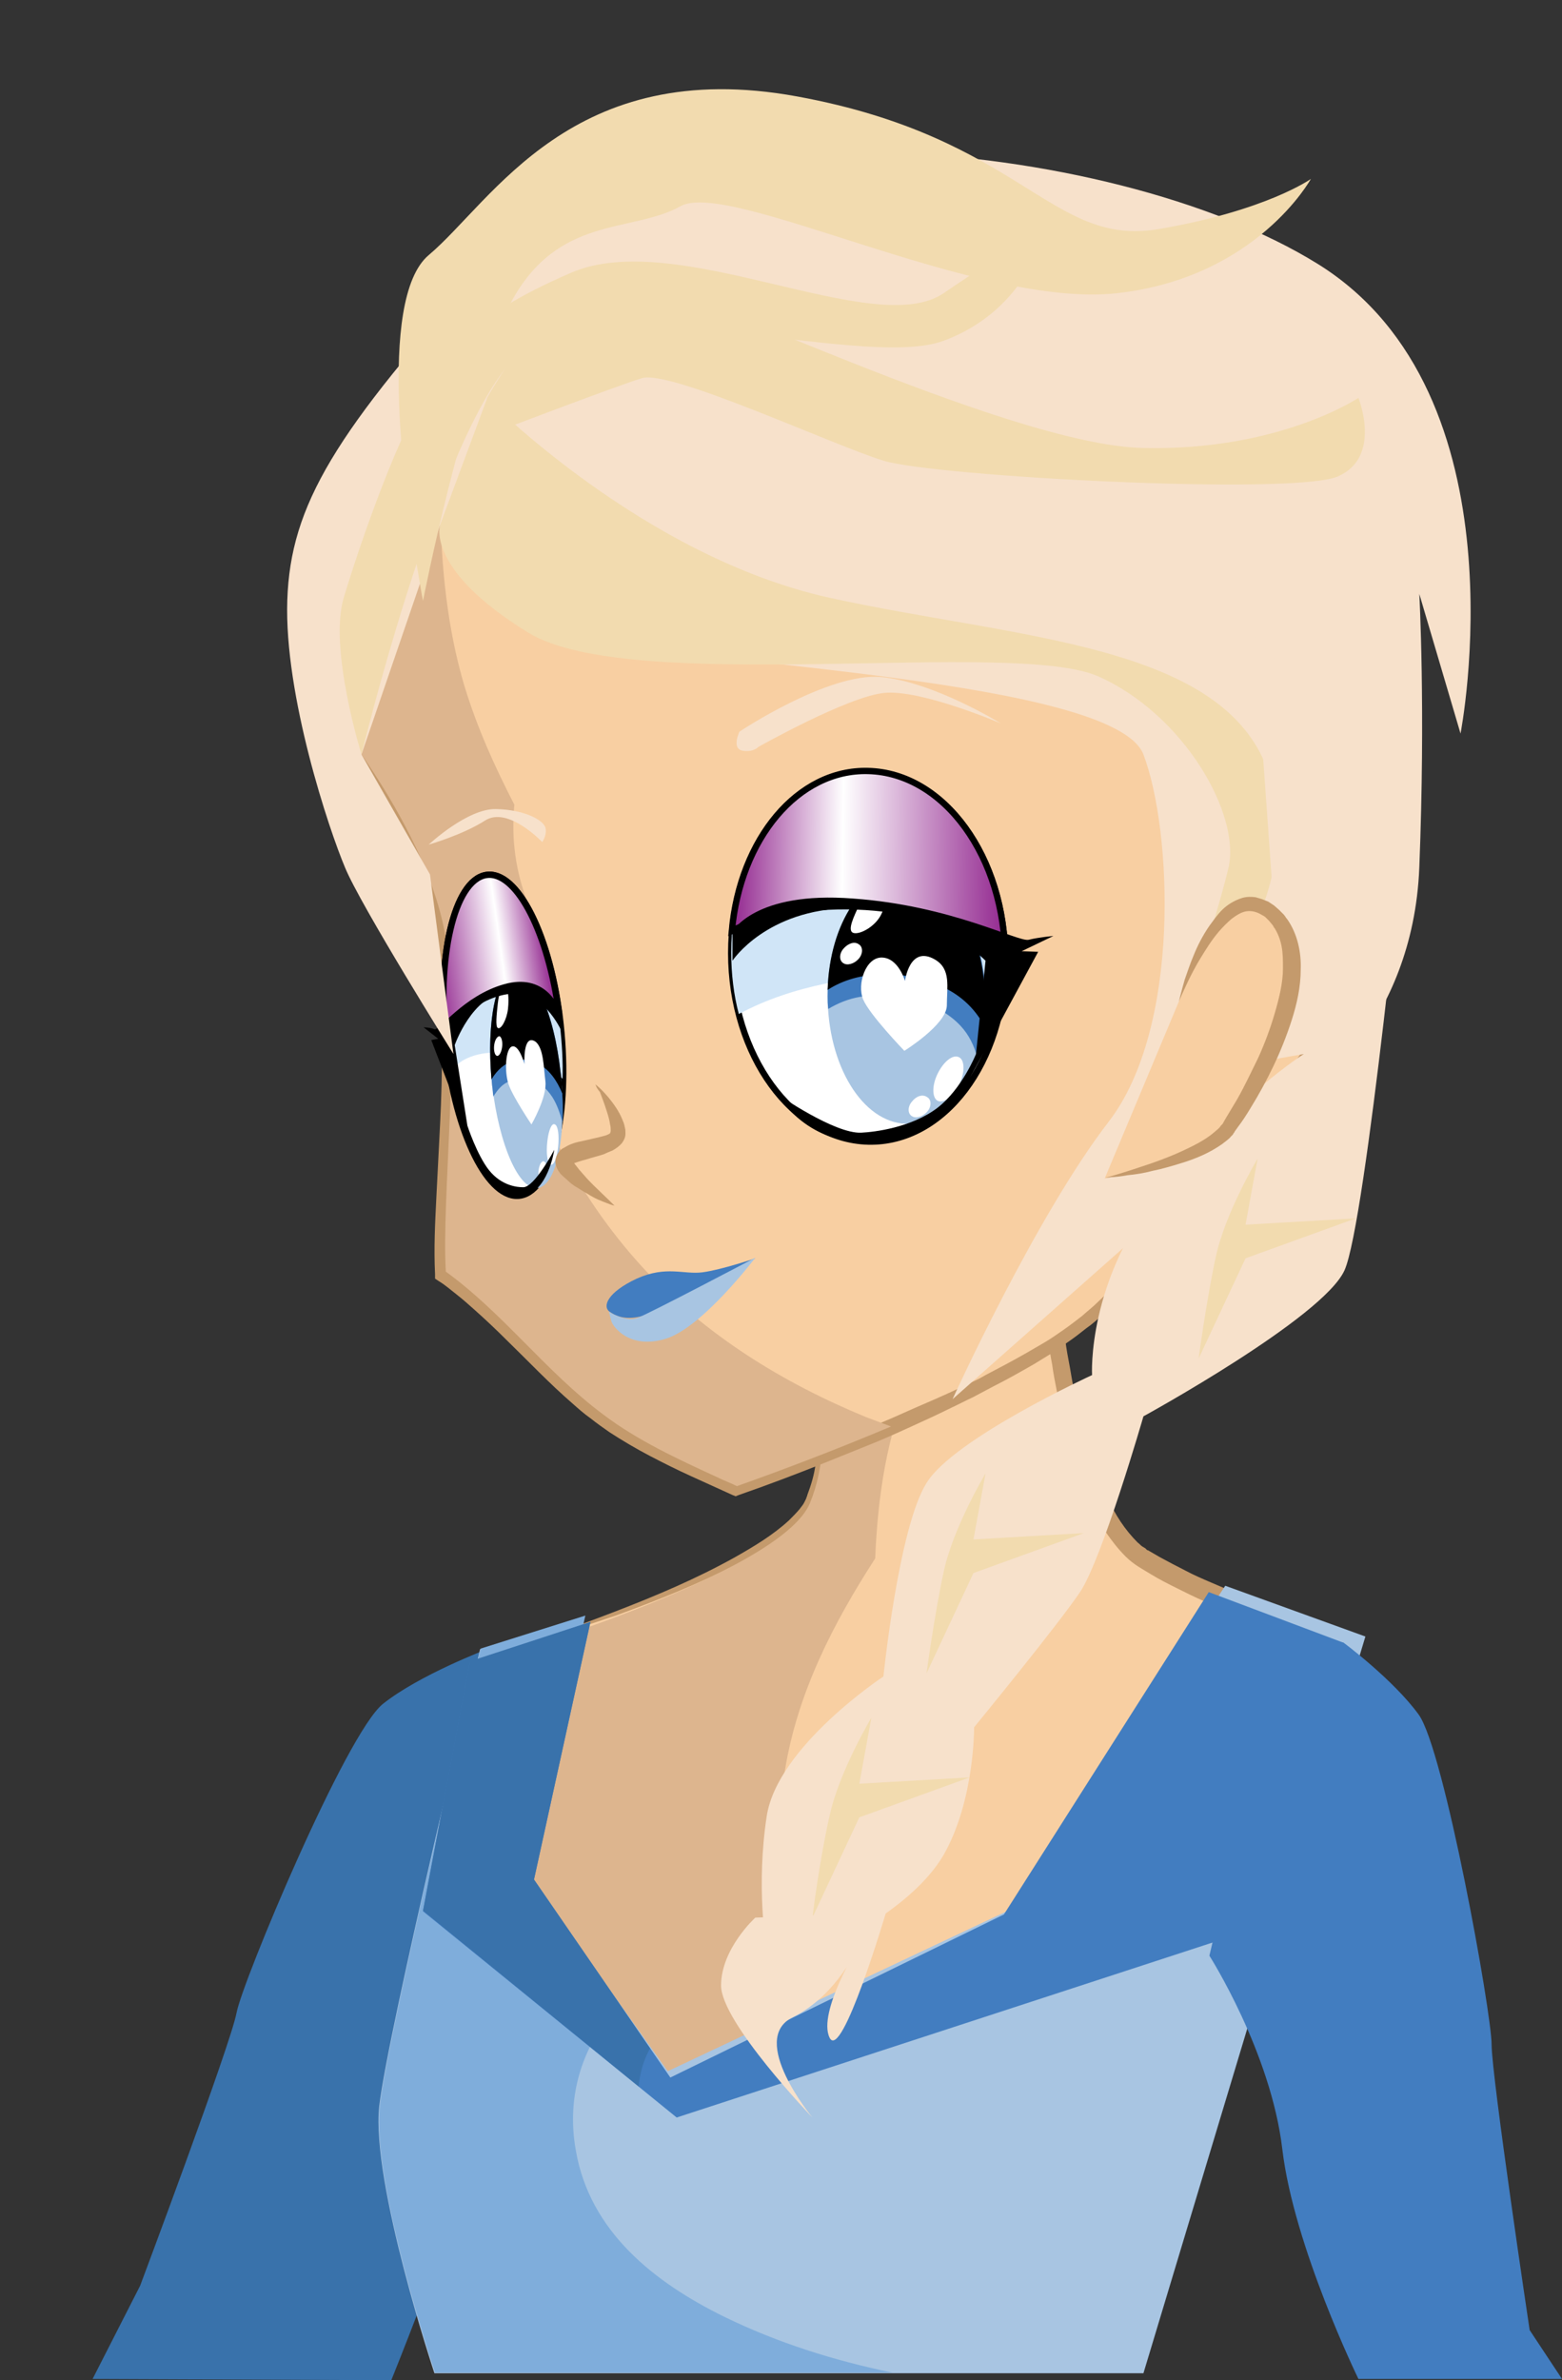 <?xml version="1.0" encoding="utf-8"?>
<!-- Generator: Adobe Illustrator 20.1.0, SVG Export Plug-In . SVG Version: 6.00 Build 0)  -->
<svg version="1.1" id="Layer_1" xmlns="http://www.w3.org/2000/svg" xmlns:xlink="http://www.w3.org/1999/xlink" x="0px" y="0px"
	 viewBox="0 0 246.3 375.1" style="enable-background:new 0 0 246.3 375.1;" xml:space="preserve">
<rect x="0" y="0" width="246.3" height="375.1" fill="#333333" stroke="none"/>
<style type="text/css">
	.st0{fill:#3972AB;}
	.st1{fill:#F8CFA2;}
	.st2{fill:#C49A6C;}
	.st3{fill:#DDB58E;}
	.st4{fill:#FFFFFF;stroke:#000000;stroke-miterlimit:10;}
	.st5{fill:#D0E5F7;}
	.st6{fill:#A8C5E2;}
	.st7{fill:#427DC0;}
	.st8{fill:#FFFFFF;}
	.st9{fill:url(#SVGID_1_);stroke:#000000;stroke-miterlimit:10;}
	.st10{fill:url(#SVGID_2_);stroke:#000000;stroke-miterlimit:10;}
	.st11{fill:#F7E1CB;}
	.st12{fill:#7FADDB;}
	.st13{fill:#F2DBAF;}
</style>
<path class="st0" d="M76.8,259.9c0,0-10.6,4-16.4,8.6s-22.2,43.8-23.1,48.7c-0.9,4.9-15.2,43-15.2,43l-7.5,14.7l47.1,0.2
	c0,0,8-19.8,12.8-34.5c4.8-14.7,19.3-27.5,19.3-27.5s-4-38.2-7.5-46S76.8,259.9,76.8,259.9z"/>
<g>
	<path class="st1" d="M77.2,260.9c0,0-14.8,53.9-15.3,71.1c7.2,2.7,14.5,5,22,6.8c10.8,2.6,22.4,5,33.5,3.1
		c10.1-1.7,19.4-6.2,28.8-10.1c10.1-4.1,20.4-7.1,30.9-9.9c5.8-1.6,11.7-3.2,17.3-5.3c8.9-30.2,17.4-57.6,17.4-57.6
		s-21.3-6.7-31.7-13.3s-13.7-35.3-13.7-35.3l0.7-26.7h-44.7l5.3,26.7c0,0,4.7,14.7,0,26C123.2,247.5,77.2,260.9,77.2,260.9z"/>
	<path class="st2" d="M77.2,260.9c-1.5,5.9-3,11.8-4.4,17.7c-1.4,5.9-2.8,11.8-4.1,17.7c-0.6,3-1.3,5.9-1.9,8.9
		c-0.6,3-1.2,5.9-1.8,8.9l-0.8,4.5c-0.3,1.5-0.5,3-0.7,4.5c-0.2,1.5-0.4,3-0.6,4.5c-0.2,1.5-0.2,3-0.3,4.5l-0.5-0.8
		c5.4,2,10.8,3.8,16.4,5.2c2.8,0.7,5.5,1.4,8.4,2c2.8,0.6,5.6,1.2,8.4,1.7c5.6,1,11.3,1.5,16.9,1.1c2.8-0.2,5.6-0.6,8.3-1.3
		c2.7-0.6,5.5-1.5,8.1-2.5c5.4-1.9,10.6-4.3,15.9-6.5c5.3-2.3,10.8-4.2,16.3-5.9c5.5-1.7,11.1-3.3,16.6-4.8c5.5-1.5,11-3.1,16.4-5.1
		l-0.8,0.9l17.3-57.6l1,1.9c-2.9-0.9-5.8-1.9-8.7-3c-2.9-1-5.7-2.1-8.6-3.3c-1.4-0.6-2.8-1.2-4.2-1.8c-1.4-0.6-2.8-1.3-4.2-2
		c-1.4-0.7-2.8-1.4-4.1-2.2c-1.3-0.8-2.7-1.5-4-2.8c-1.2-1.2-2.2-2.5-3.1-3.8c-0.9-1.3-1.6-2.8-2.3-4.2c-1.3-2.9-2.4-5.8-3.2-8.8
		c-0.9-3-1.6-6-2.2-9c-0.3-1.5-0.6-3-0.8-4.5c-0.3-1.5-0.5-3-0.7-4.6l0-0.1l0-0.1l0.7-26.7l1.3,1.3l-44.7-0.3l1-1.2l5.2,26.7l0-0.1
		c0.5,1.7,0.9,3.4,1.2,5.2c0.3,1.7,0.5,3.5,0.7,5.3c0.1,0.9,0.1,1.8,0.1,2.7c0,0.9,0,1.8,0,2.7c0,0.9-0.1,1.8-0.2,2.7l-0.2,1.3
		l-0.2,1.3c-0.3,1.8-0.8,3.5-1.5,5.1c-0.1,0.1-0.1,0.2-0.1,0.4l-0.2,0.3l-0.3,0.6c-0.2,0.4-0.5,0.8-0.8,1.2
		c-0.6,0.7-1.2,1.4-1.9,1.9c-1.3,1.2-2.8,2.2-4.3,3.2c-1.5,1-3,1.8-4.6,2.6c-6.2,3.2-12.7,5.8-19.3,8.2
		C90.6,256.8,83.9,258.9,77.2,260.9z M77.2,260.9c6.7-2.1,13.2-4.4,19.7-6.9c6.5-2.5,12.9-5.2,19-8.6c3-1.7,6-3.5,8.5-5.8
		c0.6-0.6,1.2-1.2,1.7-1.8c0.2-0.3,0.5-0.6,0.7-1l0.3-0.6l0.1-0.3c0,0,0.1-0.2,0.1-0.3c0.6-1.6,1.1-3.2,1.3-4.9l0.2-1.3l0.1-1.3
		c0.1-0.8,0.1-1.7,0.1-2.6c0-0.9,0-1.7,0-2.6c-0.1-0.9-0.1-1.7-0.2-2.6c-0.1-1.7-0.4-3.4-0.7-5.1c-0.3-1.7-0.7-3.4-1.2-5l0,0l0,0
		l-5.5-26.6l-0.3-1.2l1.3,0l44.7-0.3l1.3,0l0,1.3l-0.6,26.7l0-0.2c0.2,1.5,0.4,3,0.7,4.5c0.3,1.5,0.5,3,0.8,4.4
		c0.6,3,1.3,5.9,2.2,8.8c0.9,2.9,1.9,5.7,3.1,8.4c0.6,1.3,1.3,2.6,2.1,3.8c0.8,1.2,1.7,2.3,2.7,3.3c0.3,0.2,0.4,0.4,0.7,0.6l0.5,0.3
		l0.2,0.2l0.1,0.1c-0.1-0.1,0,0,0,0l0,0l0,0l0.1,0l1.9,1.1c1.3,0.7,2.6,1.4,4,2.1c1.3,0.7,2.7,1.3,4.1,1.9c1.4,0.6,2.8,1.2,4.2,1.8
		c2.8,1.1,5.6,2.2,8.5,3.2c2.8,1,5.7,2,8.6,2.9l1.4,0.4l-0.4,1.4l-17.5,57.6l-0.2,0.7l-0.6,0.2c-5.5,2-11.1,3.6-16.6,5.1
		c-5.6,1.5-11.1,3-16.6,4.7c-5.5,1.7-10.9,3.6-16.1,5.8c-5.3,2.2-10.6,4.6-16.1,6.5c-5.5,1.9-11.2,3.4-17.1,3.7
		c-5.9,0.3-11.7-0.3-17.4-1.4c-2.9-0.5-5.7-1.1-8.5-1.8c-2.8-0.7-5.6-1.4-8.4-2.1c-5.6-1.6-11.1-3.4-16.5-5.5l-0.6-0.2l0-0.5
		c0.1-1.5,0.2-3.1,0.4-4.6c0.2-1.5,0.4-3,0.7-4.5c0.3-1.5,0.5-3,0.8-4.5l0.9-4.5c0.6-3,1.3-5.9,1.9-8.9c0.7-3,1.4-5.9,2.1-8.9
		C70.7,284.2,73.9,272.5,77.2,260.9z"/>
</g>
<path class="st3" d="M127.5,322.6c-5.6-13.9-6.1-29.2-3.7-43.8c2-12.1,7.6-23,14.2-33.2c0.4-9.6,1.8-19.7,5.8-28.4
	c4.7-10,13.3-16.6,23-21.3l0.3-11.7h-44.7l5.3,26.7c0,0,4.7,14.7,0,26c-4.7,11.3-50.7,24.7-50.7,24.7s-14.8,53.9-15.3,71.1
	c7.2,2.7,14.5,5,22,6.8c10.8,2.6,22.4,5,33.5,3.1c6.3-1.1,12.3-3.2,18.3-5.7C132.3,332.5,129.6,327.7,127.5,322.6z"/>
<g>
	<path class="st1" d="M195.4,52.9c-27.3-24.6-68.2-24.3-91.9-13s-56,34.9-52.6,70.9c0,0,17,19.9,19.5,37.8
		c2.2,16.3-0.7,40.3-0.1,51.8c9.1,6.6,15.8,15.8,24.8,22.5c5.4,4.1,11.9,7.1,18,9.9c1,0.5,2.1,0.9,3.1,1.4
		c16.2-5.7,46.5-17.4,57.7-28.5c15.7-15.4,31.6-39.6,31.6-39.6S222.7,77.5,195.4,52.9z"/>
	<path class="st2" d="M195.4,52.9l-4.6-3.8c-0.7-0.7-1.6-1.2-2.4-1.7l-2.5-1.7l-1.2-0.8l-1.3-0.7l-2.6-1.5c-1.7-1-3.6-1.8-5.4-2.6
		c-0.9-0.4-1.8-0.8-2.7-1.2l-2.8-1l-2.8-1c-1-0.3-1.9-0.5-2.9-0.8l-2.9-0.8c-1-0.3-2-0.4-2.9-0.6c-2-0.4-3.9-0.8-5.9-1
		c-4-0.6-7.9-0.8-11.9-0.9c-4,0-8,0.2-11.9,0.6c-4,0.5-7.9,1.2-11.7,2.2l-2.9,0.8c-1,0.3-1.9,0.6-2.8,1c-0.9,0.3-1.9,0.6-2.8,1
		l-2.7,1.2c-1.8,0.8-3.6,1.7-5.4,2.6C98.2,43,96.5,44,94.7,45c-3.4,2-6.8,4.2-10,6.5c-6.5,4.6-12.5,9.9-17.7,15.9
		c-5.2,6-9.5,12.8-12.1,20.2c-2.7,7.4-3.6,15.4-2.8,23.2l-0.3-0.6c1.3,1.5,2.5,3.1,3.7,4.7c1.2,1.6,2.4,3.2,3.5,4.9
		c1.1,1.7,2.2,3.3,3.2,5c1,1.7,2,3.4,2.9,5.2c0.5,0.9,0.9,1.8,1.3,2.7c0.4,0.9,0.9,1.8,1.3,2.7l1.2,2.8l1,2.9
		c0.6,1.9,1.2,3.9,1.5,5.9l0.3,1.5l0.2,1.5c0.1,1,0.2,2,0.3,3c0.2,2,0.3,4,0.3,6c0.1,2,0.1,4,0.1,6c0,4-0.1,7.9-0.3,11.9l-0.5,11.8
		c-0.1,3.9-0.3,7.9-0.1,11.7l-0.6-1.1c1,0.7,2,1.5,2.9,2.3c0.9,0.8,1.9,1.6,2.8,2.4c1.8,1.6,3.5,3.3,5.2,5c3.4,3.4,6.7,6.9,10.2,10
		c0.9,0.8,1.8,1.5,2.7,2.3c0.9,0.7,1.9,1.4,2.8,2.1c1.9,1.3,4,2.5,6,3.6c2.1,1.1,4.2,2.2,6.4,3.2l3.2,1.5l3.3,1.5l-1,0
		c4.5-1.6,9-3.2,13.5-5c2.2-0.9,4.5-1.7,6.7-2.7c2.2-0.9,4.4-1.8,6.6-2.8c2.2-1,4.4-1.9,6.6-2.9c1.1-0.5,2.2-1,3.2-1.5
		c1.1-0.5,2.2-1,3.2-1.6c2.1-1.1,4.2-2.2,6.3-3.4l3.1-1.8c1-0.6,2-1.3,3-2c1-0.7,1.9-1.4,2.8-2.1c0.9-0.8,1.8-1.5,2.6-2.3l2.6-2.5
		l2.5-2.6c1.6-1.8,3.2-3.5,4.8-5.3c1.6-1.8,3.1-3.7,4.6-5.5c1.5-1.9,3-3.7,4.5-5.6c1.5-1.9,2.9-3.8,4.4-5.7
		c2.9-3.9,5.7-7.8,8.4-11.7L205,166c0.9-4.8,1.7-9.6,2.4-14.4c0.7-4.8,1.3-9.7,1.8-14.5c0.2-2.4,0.5-4.9,0.7-7.3
		c0.2-2.4,0.3-4.9,0.5-7.3c0.1-2.4,0.2-4.9,0.3-7.3c0.1-2.4,0.1-4.9,0.1-7.3l0-3.7l-0.1-3.7c0-1.2-0.1-2.4-0.2-3.7
		c-0.1-1.2-0.1-2.4-0.3-3.6c-0.1-1.2-0.2-2.4-0.4-3.6l-0.5-3.6c-0.4-2.4-0.7-4.8-1.3-7.2c-0.2-1.2-0.5-2.4-0.8-3.6
		c-0.3-1.2-0.6-2.4-1-3.5c-0.4-1.2-0.7-2.3-1.2-3.5l-1.4-3.4l-1.6-3.3c-0.6-1.1-1.3-2.1-1.9-3.1c-0.7-1-1.5-1.9-2.2-2.9
		C197.1,54.6,196.2,53.8,195.4,52.9z M195.4,52.9c0.8,0.9,1.7,1.7,2.5,2.6c0.7,1,1.5,1.9,2.2,2.9c0.6,1,1.3,2.1,1.9,3.1l1.6,3.3
		l1.4,3.4c0.4,1.1,0.8,2.3,1.2,3.5c0.4,1.2,0.7,2.4,1,3.5c0.3,1.2,0.6,2.4,0.8,3.6c0.6,2.4,0.9,4.8,1.3,7.2l0.5,3.6
		c0.2,1.2,0.2,2.4,0.4,3.6c0.1,1.2,0.2,2.4,0.3,3.7c0.1,1.2,0.2,2.4,0.2,3.7l0.2,3.7l0.1,3.7c0,2.4,0,4.9,0,7.3
		c0,2.4-0.1,4.9-0.2,7.3c-0.1,2.4-0.2,4.9-0.4,7.3c-0.1,2.4-0.3,4.9-0.5,7.3c-0.4,4.9-0.9,9.7-1.5,14.6c-0.6,4.8-1.3,9.7-2.2,14.5
		l0,0.1l-0.1,0.1c-2.6,4-5.4,8-8.2,11.9c-1.4,2-2.8,3.9-4.3,5.8c-1.5,1.9-2.9,3.8-4.4,5.7c-1.5,1.9-3,3.8-4.6,5.6
		c-1.5,1.9-3.1,3.7-4.8,5.5l-2.5,2.7l-2.5,2.6c-0.9,0.9-1.8,1.7-2.8,2.5c-1,0.7-1.9,1.5-2.9,2.2c-1,0.7-2,1.4-3,2.1L163,215
		c-2.1,1.2-4.2,2.4-6.4,3.5c-1.1,0.6-2.1,1.1-3.2,1.7c-1.1,0.5-2.2,1.1-3.3,1.6c-2.2,1.1-4.4,2.1-6.6,3.1c-2.2,1-4.4,2-6.7,2.9
		c-2.2,0.9-4.5,1.8-6.7,2.7c-4.5,1.8-9,3.5-13.6,5.1l-0.5,0.2l-0.5-0.2l-3.3-1.5l-3.3-1.5c-2.2-1-4.4-2.1-6.5-3.2
		c-2.1-1.1-4.3-2.4-6.3-3.7c-1-0.7-2-1.4-3-2.2c-1-0.7-1.9-1.5-2.8-2.3c-3.7-3.2-7-6.7-10.4-10c-1.7-1.7-3.4-3.3-5.2-4.9
		c-0.9-0.8-1.8-1.6-2.7-2.3c-0.9-0.7-1.8-1.5-2.8-2.1l-0.6-0.4l0-0.7c-0.2-4.1,0-8,0.2-12l0.6-11.8c0.2-3.9,0.3-7.9,0.3-11.8
		c0-2,0-3.9,0-5.9c-0.1-2-0.1-3.9-0.3-5.8c-0.1-1-0.2-1.9-0.3-2.9l-0.2-1.4l-0.3-1.4c-0.3-1.9-0.8-3.7-1.4-5.6l-0.9-2.7l-1.1-2.7
		c-0.3-0.9-0.8-1.8-1.2-2.7c-0.4-0.9-0.8-1.8-1.3-2.6c-0.9-1.7-1.9-3.4-2.8-5.1c-1-1.7-2-3.3-3.1-5c-1.1-1.6-2.2-3.2-3.3-4.8
		c-1.1-1.6-2.3-3.1-3.6-4.6l-0.2-0.3l0-0.3c-0.7-8.1,0.4-16.4,3.3-24c2.9-7.6,7.4-14.5,12.7-20.5c5.4-6,11.6-11.2,18.2-15.8
		c3.3-2.3,6.7-4.4,10.2-6.4c3.5-1.9,7.1-3.8,10.8-5.4l2.8-1.2c0.9-0.3,1.9-0.6,2.9-1c1-0.3,1.9-0.7,2.9-0.9l2.9-0.8
		c1.9-0.6,3.9-0.9,5.9-1.2l1.5-0.3c0.5-0.1,1-0.1,1.5-0.2l3-0.4c4-0.4,8-0.6,12-0.6c4,0.1,8,0.4,12,1c2,0.2,3.9,0.7,5.9,1.1
		c1,0.2,2,0.4,2.9,0.6l2.9,0.8c1,0.3,1.9,0.5,2.9,0.8l2.8,1l2.8,1c0.9,0.4,1.8,0.8,2.7,1.2c1.8,0.8,3.7,1.6,5.4,2.7l2.6,1.5l1.3,0.7
		l1.2,0.8l2.5,1.7c0.8,0.6,1.7,1.1,2.4,1.8L195.4,52.9z"/>
</g>
<path class="st3" d="M70.3,200.4c9.1,6.6,15.8,15.8,24.8,22.5c5.4,4.1,11.9,7.1,18,9.9c1,0.5,2.1,0.9,3.1,1.4
	c6.5-2.3,15.3-5.6,24.3-9.4c-1.3-0.5-2.7-1-4-1.5c-13.1-5.4-25.3-12.9-35.1-23.5c-10.4-11.3-19.7-28-20.1-44.1
	c-0.1-4.5,0.8-8.9,2-13.2c-2-5.1-2.7-10.2-2.2-15.7c-3.1-6-5.9-12.2-7.9-18.8c-2.7-9.1-3.6-18.6-3.8-28.1c-0.1-5.7,0.1-11.5,1-17.1
	C58,75.1,49.1,91.1,50.9,110.8c0,0,17,19.9,19.5,37.8C72.6,164.9,69.6,188.9,70.3,200.4z"/>
<g>
	<path class="st4" d="M158.5,151.3c0,16.1-9.7,28.9-21.6,28.6c-11.9-0.3-21.6-13.6-21.6-29.7c0-16.1,9.7-28.9,21.6-28.6
		C148.9,121.9,158.5,135.2,158.5,151.3z"/>
	<path class="st5" d="M130.2,155c6.9-1.3,14.9-2.1,21.9-0.8c2.2,0.4,4.2,1.1,6.1,1.9c0.2-1.6,0.3-3.2,0.3-4.9
		c0-16.1-9.6-29.4-21.6-29.7c-11.9-0.3-21.6,12.5-21.6,28.6c0,3.4,0.4,6.7,1.2,9.7C120.8,157.5,125.4,156,130.2,155z"/>
	<path class="st6" d="M155.4,157.6c0,11-5.6,19.7-12.5,19.5c-6.9-0.2-12.4-9.2-12.4-20.2s5.6-19.7,12.5-19.5
		C149.9,137.6,155.4,146.7,155.4,157.6z"/>
	<path class="st7" d="M135.6,157.1c5.4-0.9,12.1,0.5,15.9,4.6c1.3,1.4,2.1,3.1,2.6,4.9c0.9-2.7,1.3-5.7,1.3-8.9
		c0-11-5.6-20-12.4-20.2c-6.9-0.2-12.5,8.6-12.5,19.5c0,0.7,0,1.3,0.1,2C132.1,158.1,133.8,157.4,135.6,157.1z"/>
	<path d="M147.9,155.2c3.4,1.4,5.7,3.6,7.2,6.3c0.2-1.2,0.2-2.5,0.2-3.8c0-11-5.6-20-12.4-20.2c-6.7-0.2-12.1,8-12.4,18.5
		C135.4,152.8,142.4,152.9,147.9,155.2z"/>
	<path class="st8" d="M142.7,154.6c0,0-1-3.6-3.6-3.7c-2.6-0.1-4,4.2-3,6.6c1,2.4,6.5,8.1,6.5,8.1s6.6-4.1,6.7-7.1
		c0-3,0.7-5.8-1.9-7.3C143.4,148.9,142.7,154.6,142.7,154.6z"/>
	<path class="st8" d="M135.5,142.6c-0.9,1.9-1.9,4-1,4.4c1,0.4,3.6-1,4.5-3c0.9-1.9,0.8-3.8-0.1-4.2
		C138,139.5,136.4,140.7,135.5,142.6z"/>
	<path class="st8" d="M147.8,169.3c-0.9,1.9-0.8,3.8,0.1,4.2c1,0.4,2.5-0.8,3.4-2.7c0.9-1.9,0.8-3.8-0.1-4.2
		C150.2,166.1,148.7,167.4,147.8,169.3z"/>
	<path class="st8" d="M133,149.5c-0.7,0.8-0.7,1.9,0,2.3c0.6,0.4,1.7,0.1,2.4-0.7c0.7-0.8,0.7-1.9,0-2.3
		C134.7,148.3,133.7,148.7,133,149.5z"/>
	<path class="st8" d="M143.8,173.6c-0.7,0.8-0.7,1.9,0,2.3c0.6,0.4,1.7,0.1,2.4-0.7c0.7-0.8,0.7-1.9,0-2.3
		C145.5,172.4,144.5,172.7,143.8,173.6z"/>
	
		<linearGradient id="SVGID_1_" gradientUnits="userSpaceOnUse" x1="113.626" y1="137.065" x2="156.707" y2="137.065" gradientTransform="matrix(1 1.411271e-02 -1.411271e-02 1 3.943 -1.907)">
		<stop  offset="0" style="stop-color:#92278F"/>
		<stop  offset="0.399" style="stop-color:#FFFFFF"/>
		<stop  offset="1" style="stop-color:#92278F"/>
	</linearGradient>
	<path class="st9" d="M119.3,145c7.1-2.5,15.4-2.7,23-1.4c6.7,1.1,12.5,4.2,16.2,9.2c0-0.5,0-1,0-1.6c0-16.1-9.6-29.4-21.6-29.7
		c-11.1-0.3-20.2,10.7-21.5,25.2C116.6,146.1,117.9,145.5,119.3,145z"/>
	<path d="M115.5,146.8c0,0,3.5-6.4,19-5.2c15.5,1.1,26.1,6.9,27.7,6.5c1.6-0.4,3.9-0.6,3.9-0.6l-5,2.4l2.6,0.1l-12.4,22.9
		c0,0-4.5,6.9-14.5,7.1c-10,0.2-14.1-7.5-14.1-7.5s8.9,6.2,13.1,6c2.1-0.1,7.9-0.8,12-3.9c3.9-3,6.1-8.5,6.1-8.5l1.5-14.7
		c0,0-8.2-8.5-21.4-8.3s-18.5,8.3-18.5,8.3L115.5,146.8z"/>
</g>
<g>
	<path class="st4" d="M70.3,164.8c1.5,13.9,6.8,24.5,11.8,23.6s7.8-12.9,6.3-26.9c-1.5-13.9-6.8-24.5-11.8-23.6
		S68.8,150.9,70.3,164.8z"/>
	<path class="st5" d="M82.5,166.5c-3-0.8-6.5-1-9.3,0.5c-0.9,0.5-1.7,1.2-2.4,2c-0.2-1.4-0.4-2.8-0.6-4.2c-1.5-13.9,1.3-26,6.3-26.9
		s10.3,9.6,11.8,23.6c0.3,2.9,0.5,5.8,0.4,8.5C86.8,168.2,84.7,167.1,82.5,166.5z"/>
	<path class="st6" d="M88.4,169c1,9.5-0.5,17.6-3.5,18.2s-6.2-6.7-7.3-16.2c-1-9.5,0.5-17.6,3.5-18.2S87.4,159.5,88.4,169z"/>
	<path class="st7" d="M79.9,170.6c2.2-1.3,5.2-0.8,7.2,2.3c0.7,1.1,1.2,2.5,1.6,4c0.1-2.4,0-5-0.3-7.8c-1-9.5-4.3-16.7-7.3-16.2
		c-3,0.5-4.5,8.7-3.5,18.2c0.1,0.6,0.1,1.2,0.2,1.7C78.4,171.8,79.1,171,79.9,170.6z"/>
	<path d="M85,167.7c1.6,0.9,2.8,2.5,3.7,4.7c-0.1-1.1-0.1-2.2-0.3-3.3c-1-9.5-4.3-16.7-7.3-16.2c-2.9,0.5-4.4,8.2-3.6,17.2
		C79.4,166.9,82.4,166.3,85,167.7z"/>
	<path class="st8" d="M82.7,167.7c0,0-0.8-3-1.9-2.8c-1.1,0.2-1.3,4-0.6,6c0.7,2,3.6,6.3,3.6,6.3s2.5-4.3,2.2-6.8s-0.3-5.1-1.5-6.2
		C82.4,162.7,82.7,167.7,82.7,167.7z"/>
	<path class="st8" d="M78.5,158.1c-0.2,1.8-0.4,3.7,0,3.9c0.5,0.3,1.4-1.3,1.6-3c0.2-1.8,0-3.4-0.5-3.6
		C79.2,155.1,78.7,156.3,78.5,158.1z"/>
	<path class="st8" d="M86.3,179.9c-0.2,1.8,0,3.4,0.5,3.6c0.5,0.3,1-1,1.2-2.7c0.2-1.8,0-3.4-0.5-3.6
		C87,176.9,86.5,178.1,86.3,179.9z"/>
	<path class="st8" d="M78,164.3c-0.2,0.8-0.1,1.7,0.2,2c0.3,0.3,0.7-0.1,0.9-0.9c0.2-0.8,0.1-1.7-0.2-2
		C78.7,163.1,78.2,163.5,78,164.3z"/>
	<path class="st8" d="M85,184c-0.2,0.8-0.1,1.7,0.2,2c0.3,0.3,0.7-0.1,0.9-0.9c0.2-0.8,0.1-1.7-0.2-2C85.6,182.8,85.2,183.2,85,184z
		"/>
	
		<linearGradient id="SVGID_2_" gradientUnits="userSpaceOnUse" x1="764.229" y1="142.682" x2="783.181" y2="142.682" gradientTransform="matrix(-0.962 0.137 0.141 0.99 801.578 -95.429)">
		<stop  offset="0" style="stop-color:#92278F"/>
		<stop  offset="0.399" style="stop-color:#FFFFFF"/>
		<stop  offset="1" style="stop-color:#92278F"/>
	</linearGradient>
	<path class="st10" d="M86.2,157.3c-3.2-1.8-6.7-1.5-9.8,0c-2.7,1.3-4.9,4.3-5.9,8.9c-0.1-0.4-0.1-0.9-0.2-1.4
		c-1.5-13.9,1.3-26,6.3-26.9c4.6-0.8,9.5,8.2,11.4,20.7C87.4,158.1,86.8,157.7,86.2,157.3z"/>
	<path d="M88,158.6c0,0-2.1-5.3-8.5-3.5c-6.4,1.8-10.3,7.4-11,7.1c-0.7-0.3-1.7-0.3-1.7-0.3l2.3,1.8l-1.1,0.2l7.4,19.2
		c0,0,2.5,5.7,6.8,5.4c4.2-0.4,5.2-7.3,5.2-7.3s-3.1,5.9-4.9,5.9c-0.9,0-3.4-0.2-5.4-2.7c-1.9-2.4-3.4-7-3.4-7l-2-12.7
		c0,0,2.7-7.8,8.2-8.4c5.6-0.6,8.6,6.1,8.6,6.1L88,158.6z"/>
</g>
<path class="st7" d="M119.1,198.3c0,0-5.3,1.8-8.3,2.2s-5.7-1.1-10.4,1c-4.7,2.2-5.4,4.4-4.3,5.2s3,1.6,6.4,0.3
	C105.7,205.9,119.1,198.3,119.1,198.3z"/>
<path class="st6" d="M96,206.7c0,0,2.6,1.7,4.5,1c1.9-0.7,18.6-9.5,18.6-9.5s-8.4,11.1-14.2,12.8c-5.7,1.7-8.3-2-8.5-2.8
	S96,206.7,96,206.7z"/>
<path class="st11" d="M116.6,115.3c0,0,14.1-9.4,22.4-8.6c8.3,0.8,18.8,7.3,18.8,7.3s-12.6-5.4-18.4-4.8c-5.8,0.6-19.8,8.5-19.8,8.5
	s-0.8,0.9-2.5,0.6C115.3,118,116.6,115.3,116.6,115.3z"/>
<path class="st11" d="M67.6,133.1c0,0,6.1-5.7,10.6-5.6c4.5,0.1,7.4,1.7,7.8,2.9c0.3,1.2-0.5,2.3-0.5,2.3s-5.4-5.7-9-3.4
	S67.6,133.1,67.6,133.1z"/>
<g>
	<path class="st1" d="M93.9,170.9c0,0,3.8,5.2,3.4,7.8c-0.4,2.7-10.7,2.1-8.1,5.3c2.6,3.2,7.6,6,7.6,6"/>
	<path class="st2" d="M93.9,170.9c0,0,0.4,0.3,1,0.9c0.6,0.6,1.4,1.5,2.2,2.7c0.4,0.6,0.8,1.3,1.1,2.1c0.2,0.4,0.3,0.9,0.4,1.4
		c0,0.6,0.2,1.1-0.5,2.1c-0.5,0.6-1,0.9-1.5,1.2c-0.5,0.2-1,0.4-1.4,0.6c-0.9,0.3-1.8,0.5-2.7,0.8c-0.8,0.2-1.7,0.5-2.2,0.7
		c-0.1,0.1-0.1,0.1-0.1,0c0.1-0.1,0.1-0.3,0.1-0.4c0-0.1,0-0.1,0,0c0,0,0,0.1,0.1,0.1l0.2,0.3c0.3,0.4,0.5,0.6,0.7,0.9
		c0.3,0.3,0.5,0.6,0.8,0.9c0.5,0.6,1,1.1,1.5,1.6c2,1.9,3.3,3.2,3.3,3.2s-0.5-0.1-1.2-0.4c-0.8-0.3-1.9-0.7-3.1-1.5
		c-0.6-0.3-1.3-0.8-2-1.2c-0.3-0.2-0.7-0.5-1-0.8c-0.3-0.3-0.7-0.6-1-0.9l-0.2-0.2c-0.1-0.1-0.2-0.3-0.3-0.4
		c-0.2-0.3-0.4-0.7-0.5-1.2c-0.1-0.6,0.1-1.2,0.4-1.7c0.3-0.4,0.6-0.7,0.9-0.8c1.1-0.7,2-0.9,3-1.1c0.9-0.2,1.7-0.4,2.6-0.6
		c0.4-0.1,0.8-0.2,1.1-0.3c0.3-0.1,0.6-0.3,0.6-0.3c0,0,0,0,0,0.1c0,0.1,0,0,0-0.1l0-0.1l0,0l0,0c0,0.1,0-0.2,0,0.1l0,0
		c0-0.1,0.1-0.2,0.1-0.4c0-0.3,0-0.6-0.1-1c-0.1-0.7-0.3-1.4-0.5-2c-0.4-1.3-0.8-2.3-1.1-3.1C94,171.4,93.9,170.9,93.9,170.9z"/>
</g>
<path class="st6" d="M92.2,254.7L83,295.2l22.3,31.2l54.5-25.7l33.4-50.8l22.1,8l-35,116.1H68.5c0,0-10-30-8.7-42.1
	c1.4-12.1,15.9-72,15.9-72L92.2,254.7z"/>
<path class="st12" d="M114.2,365.1c-11-5.4-21.2-13.4-23.4-26.2c-1.6-8.9,1.2-16.9,6.9-23.1L83,295.2l9.3-40.6l-16.5,5.2
	c0,0-14.5,59.9-15.9,72c-1.4,12.1,8.7,42.1,8.7,42.1h72.1C131.5,372,122.6,369.2,114.2,365.1z"/>
<polygon class="st7" points="93.1,255.6 84.2,296.2 105.7,327.4 158.3,301.7 190.6,250.9 211.9,258.9 201.7,302.7 106.7,333.7 
	66.7,301.2 74.1,261.9 "/>
<path class="st0" d="M102.5,322.8l-18.3-26.6l8.9-40.6l-19,6.2l-7.4,39.3l34,27.7C100.9,326.8,101.4,324.8,102.5,322.8z"/>
<path class="st7" d="M211.9,258.9c0,0,7.8,5.8,11.8,11.3s11.5,47,11.5,52s6,45,6,45l5.1,7.7h-32.1c0,0-10.2-20.9-12-36.2
	s-11.5-30.5-11.5-30.5s8.6-36.9,12.5-44C207.1,257.1,211.9,258.9,211.9,258.9z"/>
<path class="st11" d="M57,118.9l12.4-36.2c0,0,8.8,14.2,24.6,18.1c15.8,3.9,81.8,6.3,86.3,18.1s6,43-5.5,57.9s-24.6,43.7-24.6,43.7
	l45.4-40.2c0,0,8.2-23.6,8.7-35.6s0-26.4,0-26.4s11.1,28.1,6.7,35.7s-5.2,19.1-5.2,19.1s17-11.3,18-36.4s0-43.1,0-43.1l6.5,22
	c0,0,10.5-53.5-22.5-74s-106.8-26.5-130.9,0s-31.1,38-31.6,53s6.6,36.2,9.1,42.1c2.4,5.9,17.1,29.4,17.1,29.4l-3.7-28.3L57,118.9z"
	/>
<path class="st13" d="M69.4,82.7c0,0-2.4,7,13.9,17s76.4,0.9,89.9,6.9s22.5,21.8,20.5,30.2c-2,8.4-8,26.4-8,26.4s21-19.9,14.5-40.9
	s-39.9-21.6-69.4-28.1s-54-31.4-54-31.4L69.4,82.7z"/>
<path class="st13" d="M76.8,62.7c0,0,11.6-20.8,20.5-19.7c8.9,1.1,61.4,27.1,82.9,27.6s34-7.9,34-7.9s3.8,9.4-3.3,12.4
	s-63.5,0-71.6-2.5c-8.1-2.5-33.6-14.4-38.1-13s-24.4,9-24.4,9V62.7z"/>
<path class="st13" d="M57,118.9c0,0-5.2-16.7-2.8-24.7s7.9-23.9,12.4-31.4S73.2,50.3,90,43s47.8,10.7,58.8,3.2s16-10.1,16-10.1
	s-2.5,12.6-16,17.6s-57.3-10.3-68.9,4.1S57,118.9,57,118.9z"/>
<path class="st11" d="M205.6,166.1c0,0-10.4,6.5-22.4,21.1c-11.9,14.6-11,29.5-11,29.5s-21.8,10-26.1,17c-4.4,7-6.8,30.5-6.8,30.5
	s-16.7,11-18.4,22c-1.7,11-0.1,20.5-0.1,20.5h10c0,0,13-5.8,18-14.4c4.9-8.6,4.8-20.1,4.8-20.1s13.2-16.1,16.7-21.3s10-27.7,10-27.7
	s28.3-15.5,31.7-23s9.8-72.7,9.8-72.7l-24-27.3l3.7,51.9l-10.7,16.6L205.6,166.1z"/>
<path class="st13" d="M155.4,232.2c0,0-5.1,8.5-6.6,15.5s-2.7,16-2.7,16l7.4-15.8l17.4-6.3l-17.4,1L155.4,232.2z"/>
<path class="st13" d="M198.3,182.6c0,0-5.1,8.5-6.6,15.5s-2.7,16-2.7,16l7.4-15.8l17.4-6.3l-17.4,1L198.3,182.6z"/>
<path class="st13" d="M137.4,270.7c0,0-5.1,8.5-6.6,15.5c-1.6,7-2.7,16-2.7,16l7.4-15.8l17.4-6.3l-17.4,1L137.4,270.7z"/>
<path class="st11" d="M119.1,302.2c0,0-5.4,4.9-5.4,10.7c0,5.8,14.4,20.8,14.4,20.8s-10.2-12.3-3.1-15.8s10.4-11.3,10.4-11.3
	s-6.5,10.5-4.6,14.5s8.9-19.7,8.9-19.7L119.1,302.2z"/>
<path class="st13" d="M66.7,94.7c0,0-0.3-1.5-0.7-4c-2-11.4-6.7-43.5,1.6-50.5c10.1-8.5,22.6-31.5,58.1-25s40,23.8,57,20.9
	c17-2.9,24-7.9,24-7.9s-8.5,15.5-30.5,18s-61.2-18-68.9-13.7s-19.4,1.3-26.8,15.3S66.7,94.7,66.7,94.7z"/>
<g>
	<path class="st1" d="M185.9,157.8c0,0,6.8-21.6,15-13.5c8.2,8.1-3.3,28-7.1,33.4c-3.8,5.4-19.6,8-19.6,8"/>
	<path class="st2" d="M185.9,157.8c0,0,0.3-1.3,0.9-3.4c0.4-1.1,0.8-2.4,1.4-3.8c0.6-1.5,1.4-3.1,2.5-4.7c0.6-0.8,1.2-1.7,2-2.5
		c0.8-0.8,1.9-1.5,3.2-1.9c0.7-0.2,1.4-0.2,2.1-0.1c0.3,0.1,0.7,0.2,1,0.3c0.3,0.1,0.7,0.3,1,0.4c0.3,0.2,0.6,0.4,0.9,0.6l0.8,0.7
		l0.7,0.7c0.2,0.2,0.4,0.6,0.6,0.8c1.6,2.3,2.2,5.2,2.1,7.9c0,2.7-0.6,5.4-1.4,7.9c-0.8,2.5-1.8,5-2.9,7.3c-1.1,2.3-2.3,4.5-3.6,6.6
		c-0.6,1-1.3,2.1-2,3l-0.5,0.7l-0.1,0.2l-0.1,0.1l-0.1,0.2l-0.3,0.3c-0.3,0.4-0.9,0.8-1.4,1.2c-2,1.4-4,2.2-5.8,2.8
		c-1.9,0.6-3.6,1.1-5.1,1.4c-1.5,0.4-2.9,0.6-4,0.7c-1.1,0.2-2,0.3-2.6,0.3c-0.6,0.1-0.9,0.1-0.9,0.1s1.2-0.3,3.4-1
		c2.1-0.7,5.2-1.6,8.7-3.2c1.7-0.8,3.6-1.7,5.1-3c0.3-0.3,0.7-0.5,1-1l0.3-0.3l0.1-0.2l0.1-0.1c0,0,0.1-0.1-0.1,0.1l0,0l0,0l0.4-0.7
		c0.6-1,1.2-2,1.8-3c1.2-2.1,2.2-4.3,3.3-6.5c1-2.2,1.9-4.6,2.6-7c0.7-2.4,1.3-4.8,1.3-7.1c0-1.2,0-2.3-0.2-3.4
		c-0.2-1.1-0.6-2.1-1.1-2.9c-0.2-0.2-0.2-0.4-0.4-0.6l-0.5-0.6l-0.5-0.5c-0.2-0.2-0.4-0.3-0.6-0.4c-0.8-0.5-1.6-0.7-2.4-0.6
		c-0.8,0.1-1.6,0.6-2.4,1.2c-0.7,0.6-1.4,1.3-2,2c-1.2,1.4-2.1,2.9-2.9,4.2c-0.8,1.3-1.4,2.5-1.9,3.5
		C186.4,156.6,185.9,157.8,185.9,157.8z"/>
</g>
</svg>
